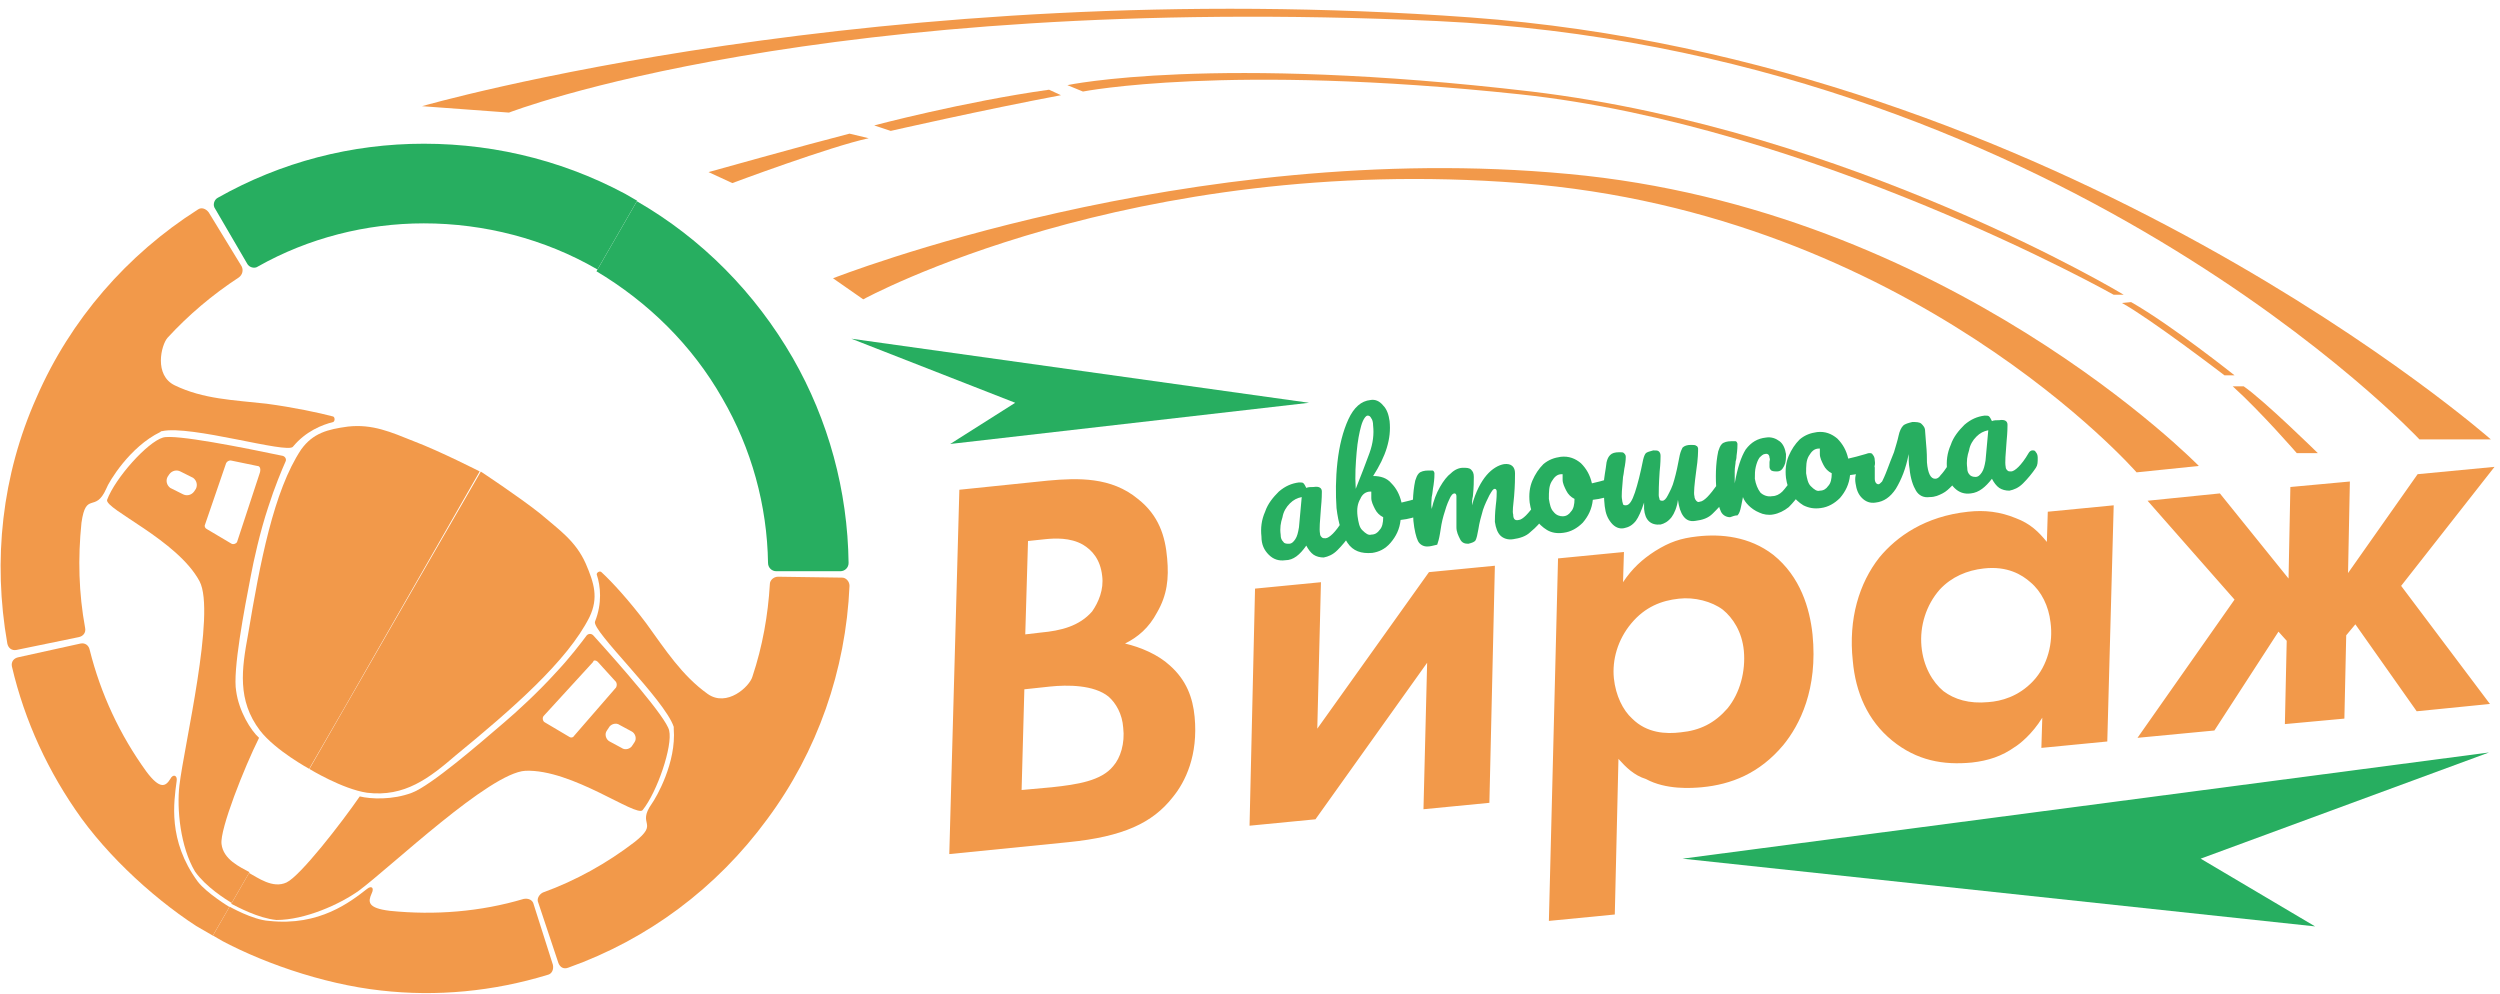 <?xml version="1.0" encoding="UTF-8"?> <svg xmlns="http://www.w3.org/2000/svg" xmlns:xlink="http://www.w3.org/1999/xlink" version="1.1" id="Слой_1" x="0px" y="0px" viewBox="0 0 273.1 108.6" style="enable-background:new 0 0 273.1 108.6;" xml:space="preserve"> <style type="text/css"> .st0{clip-path:url(#SVGID_2_);} .st1{fill:#27AE60;} .st2{fill:#F2994A;} .st3{clip-path:url(#SVGID_4_);} </style> <g> <defs> <rect id="SVGID_1_" x="-20" y="27.3" transform="matrix(0.5 -0.866 0.866 0.5 -30.572 48.037)" width="92.7" height="46.4"></rect> </defs> <clipPath id="SVGID_2_"> <use xlink:href="#SVGID_1_" style="overflow:visible;"></use> </clipPath> <g class="st0"> <path class="st1" d="M91.9,62.2c0.5,0,0.9-0.4,0.9-0.9c-0.1-7.9-2.3-15.6-6.2-22.4c-4.1-7.1-10-12.9-17-17 c-7.1-4.1-15.1-6.2-23.3-6.2c-7.9,0-15.6,2-22.5,5.9c-0.4,0.2-0.6,0.8-0.3,1.2l3.5,6c0.2,0.4,0.8,0.6,1.2,0.3 c5.5-3.1,11.8-4.7,18.1-4.7c6.6,0,13.2,1.7,18.9,5S75.7,37.5,79,43.3c3.2,5.5,4.9,11.7,5,18c0,0.5,0.4,0.9,0.9,0.9L91.9,62.2z"></path> <path class="st2" d="M25.1,99.1l-1.8,3.2c-4.9-2.8-10.6-7.7-14.4-12.9c-3.6-5-6.2-10.6-7.6-16.6c-0.1-0.5,0.2-0.9,0.7-1l6.8-1.5 c0.5-0.1,0.9,0.2,1,0.7c1.2,4.8,3.3,9.3,6.2,13.3c1.5,2,2.1,1.6,2.6,0.8c0.3-0.6,0.8-0.4,0.7,0.2c-0.3,2.3-1,6.5,2.3,11 C22.6,97.6,25.1,99.1,25.1,99.1z"></path> <path class="st2" d="M38,46.6c2.7-0.3,4.7,0.6,7.2,1.6c2.9,1.1,7.2,3.3,7.2,3.3L33.8,84c0,0-3.7-2-5.4-4.2 c-2.5-3.3-2-6.7-1.3-10.5c1.3-7.8,2.8-15.7,5.8-20.2C34.2,47.3,35.8,46.9,38,46.6z"></path> <path class="st2" d="M1.8,71c-0.5,0.1-0.9-0.2-1-0.7c-1.6-9.1-0.6-18.4,3.2-26.9c3.7-8.5,9.9-15.6,17.6-20.5 c0.4-0.3,0.9-0.1,1.2,0.3l3.6,5.9c0.2,0.4,0.1,0.9-0.3,1.2c-2.9,1.9-5.5,4.1-7.8,6.6c-0.7,0.8-1.5,4.1,0.8,5.2 c3.1,1.5,6.4,1.6,10,2c3,0.4,5.8,1,7.3,1.4c0.2,0.1,0.2,0.5,0,0.6c-1.2,0.3-3,1-4.4,2.7c-0.6,0.8-11.2-2.4-14.3-1.7 c-0.1,0-0.1,0-0.2,0.1c-3.3,1.6-5.6,5.4-5.9,6.2c-1.2,2.7-2.2,0.2-2.7,3.7C8.5,61,8.6,64.8,9.3,68.6c0.1,0.5-0.2,0.9-0.7,1L1.8,71 z"></path> <path class="st2" d="M30.9,49.8c0.3,0.1,0.4,0.4,0.3,0.6c-0.4,0.9-1.2,2.8-1.9,5c-0.9,2.7-1.6,5.9-1.9,7.5 c-0.7,3.6-2,10.4-1.6,12.6c0.3,2.2,1.6,4.3,2.5,5.1c-1.6,3.2-4.3,10-4.1,11.6c0.2,1.7,2,2.5,3.1,3.1l-1.9,3.4 c-0.8-0.5-2.9-1.8-4.1-3.5c-1.6-2.7-2-6.8-1.7-9.4c0.5-4.3,4-18.9,2.2-22.3c-2.4-4.5-10.4-7.9-10.1-8.9c0.9-2.4,4.4-6.3,6.1-6.8 C19.1,47.4,26.6,48.9,30.9,49.8z M28.1,50.9l-2.9-0.6c-0.2,0-0.4,0.1-0.5,0.3l-2.3,6.7c-0.1,0.2,0,0.4,0.2,0.5l2.7,1.6 c0.2,0.1,0.5,0,0.6-0.2l2.5-7.6C28.5,51.2,28.4,50.9,28.1,50.9z M19.7,51.5c-0.4-0.2-0.9-0.1-1.2,0.3l-0.2,0.3 c-0.2,0.4-0.1,0.9,0.3,1.2L20,54c0.4,0.2,0.9,0.1,1.2-0.3l0.2-0.3c0.2-0.4,0.1-0.9-0.3-1.2L19.7,51.5z"></path> </g> </g> <g> <defs> <rect id="SVGID_3_" x="20.2" y="50.5" transform="matrix(0.5 -0.866 0.866 0.5 -30.573 94.443)" width="92.7" height="46.4"></rect> </defs> <clipPath id="SVGID_4_"> <use xlink:href="#SVGID_3_" style="overflow:visible;"></use> </clipPath> <g class="st3"> <path class="st1" d="M23.6,22.8c-0.2-0.4-0.1-0.9,0.3-1.2c6.9-3.8,14.6-5.8,22.5-5.8c8.2,0,16.2,2.1,23.2,6.2 c7.1,4.1,12.9,10,17,17.1c3.9,6.8,6,14.5,6.1,22.4c0,0.5-0.4,0.9-0.9,0.9l-7,0c-0.5,0-0.9-0.4-0.9-0.9c-0.1-6.3-1.8-12.5-5-18 c-3.3-5.8-8.1-10.5-13.8-13.9c-5.7-3.3-12.3-5.1-18.9-5.1c-6.3,0-12.6,1.6-18.1,4.7c-0.4,0.2-0.9,0.1-1.2-0.3L23.6,22.8z"></path> <path class="st2" d="M25,99l-1.8,3.2c4.9,2.8,12,5.3,18.4,6c6.1,0.7,12.3,0.1,18.2-1.7c0.5-0.1,0.7-0.6,0.6-1.1l-2.1-6.6 c-0.1-0.5-0.6-0.7-1.1-0.6c-4.7,1.4-9.7,1.8-14.6,1.3c-2.5-0.3-2.4-1-2-1.9c0.3-0.6,0-0.9-0.5-0.5c-1.8,1.4-5.2,4.1-10.7,3.5 C27.6,100.5,25,99,25,99z"></path> <path class="st2" d="M64,61.6c-1.1-2.5-2.9-3.7-5-5.5c-2.4-1.9-6.5-4.6-6.5-4.6L33.8,84c0,0,3.6,2.2,6.3,2.6 c4.1,0.5,6.8-1.6,9.7-4.1c6.1-5,12.2-10.3,14.6-15.1C65.4,65.3,64.9,63.7,64,61.6z"></path> <path class="st2" d="M61,105.2c0.2,0.5,0.6,0.7,1.1,0.5c8.7-3.1,16.2-8.7,21.7-16.2c5.5-7.4,8.6-16.3,9-25.5 c0-0.5-0.4-0.9-0.8-0.9L85,63c-0.5,0-0.9,0.4-0.9,0.8c-0.2,3.4-0.8,6.8-1.9,10.1c-0.3,1.1-2.8,3.4-4.9,1.9c-2.8-2-4.6-4.8-6.7-7.7 c-1.8-2.4-3.7-4.5-4.9-5.6c-0.2-0.2-0.6,0.1-0.5,0.3c0.4,1.2,0.6,3.1-0.2,5.1c-0.4,1,7.6,8.5,8.6,11.5c0,0.1,0,0.1,0,0.2 c0.3,3.7-1.9,7.5-2.4,8.2c-1.7,2.4,0.9,2-1.9,4.2c-3,2.3-6.4,4.2-10,5.5c-0.4,0.2-0.7,0.7-0.5,1.1L61,105.2z"></path> <path class="st2" d="M64.8,69.4c-0.2-0.2-0.5-0.2-0.7,0c-0.6,0.8-1.8,2.4-3.4,4.1c-1.9,2.1-4.3,4.3-5.6,5.4 c-2.8,2.4-8,6.9-10.1,7.7c-2.1,0.8-4.5,0.7-5.7,0.4c-2,2.9-6.5,8.7-8,9.4c-1.5,0.7-3.1-0.5-4.2-1.1l-1.9,3.4c0.8,0.4,3,1.6,5,1.8 c3.1,0,6.9-1.7,9-3.2c3.5-2.6,14.3-12.9,18.2-13.1c5.1-0.2,12.1,5.1,12.8,4.3c1.6-2,3.3-7,2.9-8.7C72.8,78.4,67.7,72.6,64.8,69.4z M65.3,72.3l2,2.2c0.1,0.2,0.1,0.4,0,0.6l-4.6,5.3c-0.1,0.2-0.4,0.2-0.5,0.1l-2.7-1.6c-0.2-0.1-0.3-0.5-0.1-0.7l5.4-5.9 C64.8,72.1,65.1,72.1,65.3,72.3z M69,79.9c0.4,0.2,0.6,0.8,0.3,1.2l-0.2,0.3c-0.2,0.4-0.8,0.6-1.2,0.3L66.6,81 c-0.4-0.2-0.6-0.8-0.3-1.2l0.2-0.3c0.2-0.4,0.8-0.6,1.2-0.3L69,79.9z"></path> </g> </g> <path class="st2" d="M104.8,53.5l9.7-1c3.3-0.3,6.9-0.4,9.8,2c2.3,1.8,3,4.1,3.2,6.5c0.2,2.2,0,4-1.1,5.9c-0.9,1.7-2.1,2.7-3.5,3.4 c1.7,0.4,3.6,1.2,4.9,2.4c1.8,1.6,2.5,3.5,2.7,5.6c0.4,4.2-1,7.1-2.4,8.8c-2.2,2.8-5.4,4.3-11.4,4.9l-13,1.3L104.8,53.5z M112.3,59.1l-0.3,10.2l1.7-0.2c2.2-0.2,4.2-0.7,5.6-2.3c0.7-1,1.3-2.4,1.1-3.9c-0.2-1.8-1.1-2.8-2.1-3.4c-1.4-0.8-3.1-0.7-4.1-0.6 L112.3,59.1z M111.9,75.3l-0.3,11l3.3-0.3c2.8-0.3,5.4-0.7,6.7-2.3c0.8-0.9,1.3-2.5,1.1-4.2c-0.1-1.5-0.8-2.7-1.6-3.4 c-1.6-1.3-4.5-1.3-6.4-1.1L111.9,75.3z M137.1,64.3l7.2-0.7l-0.4,16l12.2-17.1l7.2-0.7l-0.6,25.9l-7.2,0.7l0.4-16l-12.2,17.1 l-7.2,0.7L137.1,64.3z M176.8,82.9l-0.4,17l-7.2,0.7l1-39.6l7.2-0.7l-0.1,3.3c1-1.5,2.1-2.5,3.5-3.4c1.6-1,2.8-1.4,4.6-1.6 c2.6-0.3,5.7,0,8.3,2c3,2.4,4,5.9,4.3,8.7c0.6,6-1.4,9.9-3.2,12.1c-2.6,3.1-5.7,4.3-8.9,4.6c-1.1,0.1-3.9,0.3-6.1-0.9 C178.5,84.7,177.6,83.8,176.8,82.9z M183.4,65.4c-1.9,0.2-3.7,0.9-5.2,2.7c-1.5,1.8-2.1,4-1.9,6c0.2,1.9,1,3.5,2,4.4 c1.6,1.6,3.7,1.7,5.3,1.5c2.1-0.2,3.7-1,5.1-2.6c1.4-1.7,2-4.1,1.8-6.3c-0.2-2.1-1.2-3.6-2.3-4.5C187,65.7,185.1,65.2,183.4,65.4z M223.6,59.2l0.1-3.3l7.2-0.7L230.2,81l-7.2,0.7l0.1-3.3c-1.1,1.8-2.5,2.9-3,3.2c-1.4,1-2.9,1.5-4.7,1.7c-3.1,0.3-6-0.2-8.7-2.4 c-2.7-2.2-4-5.3-4.3-8.7c-0.5-4.6,0.7-8.5,2.9-11.3c1.9-2.3,5-4.5,9.7-5c1.8-0.2,3.5,0,5.2,0.7C221.8,57.2,222.7,58.1,223.6,59.2z M216.7,62.1c-1.8,0.2-3.5,0.9-4.8,2.3c-1.5,1.7-2.2,4-2,6.2c0.2,2.2,1.2,3.9,2.4,4.9c1.2,0.9,2.8,1.4,4.9,1.2 c1.4-0.1,3.3-0.6,4.9-2.3c1.6-1.7,2.2-4.2,1.9-6.4c-0.2-1.8-1-3.4-2.2-4.4C220.9,62.8,219.3,61.8,216.7,62.1z M250.2,53.2l6.5-0.6 l-0.2,10l7.6-10.8l8.4-0.8L262.3,64l9.7,12.9l-8,0.8l-6.7-9.5l-1,1.2l-0.2,9.1l-6.5,0.6l0.2-9.1l-0.9-1l-7,10.8l-8.4,0.8l10.6-15.1 l-9.5-10.8l7.9-0.8l7.5,9.3L250.2,53.2z"></path> <path class="st1" d="M140.4,61.2c-0.7,0.1-1.3-0.1-1.8-0.6c-0.5-0.5-0.8-1.1-0.8-2c-0.1-0.9,0-1.8,0.4-2.7c0.3-0.9,0.9-1.6,1.5-2.2 c0.7-0.6,1.4-0.9,2.2-1c0.3,0,0.4,0,0.5,0.1c0.1,0.1,0.2,0.3,0.3,0.5c0.2-0.1,0.5-0.1,0.8-0.1c0.6-0.1,0.9,0.1,0.9,0.5 c0,0.2,0,0.8-0.1,1.8c-0.1,1.4-0.2,2.3-0.1,2.8c0,0.2,0.1,0.3,0.2,0.4c0.1,0.1,0.2,0.1,0.4,0.1c0.2,0,0.5-0.2,0.8-0.5 c0.3-0.3,0.7-0.8,1.1-1.5c0.1-0.2,0.3-0.3,0.4-0.3c0.2,0,0.3,0,0.4,0.2c0.1,0.1,0.2,0.3,0.2,0.6c0,0.5,0,0.8-0.2,1.1 c-0.4,0.6-0.9,1.2-1.4,1.7c-0.5,0.5-1,0.7-1.5,0.8c-0.4,0-0.8-0.1-1.1-0.3c-0.3-0.2-0.6-0.6-0.8-1C142,60.6,141.3,61.2,140.4,61.2z M140.8,59.4c0.3,0,0.5-0.2,0.7-0.5c0.2-0.3,0.3-0.7,0.4-1.3l0.3-3.3c-0.5,0.1-0.9,0.3-1.3,0.7c-0.4,0.4-0.7,0.9-0.8,1.5 c-0.2,0.6-0.3,1.2-0.2,1.9c0,0.4,0.1,0.6,0.3,0.8C140.3,59.4,140.6,59.4,140.8,59.4z M155.2,54.3c0.2,0,0.3,0,0.4,0.2 c0.1,0.1,0.2,0.3,0.2,0.6c0,0.3,0,0.5-0.1,0.7c-0.1,0.2-0.2,0.3-0.4,0.4c-0.7,0.3-1.4,0.5-2.3,0.6c-0.1,1-0.5,1.8-1.1,2.5 c-0.6,0.7-1.3,1-2,1.1c-1.2,0.1-2.1-0.2-2.7-1.1s-1-2.1-1.2-3.8c-0.1-1.5-0.1-3.2,0.1-5c0.2-1.8,0.6-3.4,1.2-4.7 c0.6-1.3,1.4-2,2.4-2.1c0.5-0.1,1,0.1,1.4,0.6c0.4,0.4,0.6,1,0.7,1.7c0.1,1,0,1.9-0.3,2.9s-0.8,2-1.5,3.1c0.8,0,1.5,0.2,2,0.8 c0.5,0.5,0.9,1.2,1.1,2.1c0.5-0.1,1.2-0.3,1.9-0.5C155,54.3,155.1,54.3,155.2,54.3z M149.4,45.4c-0.2,0-0.5,0.4-0.7,1.1 c-0.2,0.7-0.4,1.7-0.5,2.9c-0.1,1.2-0.2,2.5-0.1,4c0.6-1.5,1.1-2.8,1.5-3.9c0.4-1.1,0.5-2.1,0.4-3c0-0.4-0.1-0.7-0.2-0.8 C149.7,45.5,149.6,45.4,149.4,45.4z M149.8,58.4c0.4,0,0.7-0.2,0.9-0.5c0.3-0.3,0.4-0.8,0.4-1.4c-0.4-0.2-0.7-0.5-0.9-0.9 c-0.2-0.4-0.4-0.8-0.4-1.2c0-0.2,0-0.4,0-0.7l-0.1,0c-0.5,0-0.9,0.3-1.1,0.8c-0.3,0.5-0.4,1.1-0.3,1.9c0.1,0.7,0.2,1.2,0.5,1.5 C149.2,58.3,149.5,58.5,149.8,58.4z M155.9,59.7c-0.4,0-0.8-0.2-1-0.6c-0.2-0.4-0.4-1.2-0.5-2.2c-0.1-1.5-0.1-3,0.2-4.4 c0.1-0.3,0.2-0.6,0.4-0.8c0.2-0.2,0.6-0.3,1-0.3c0.2,0,0.4,0,0.5,0c0.1,0,0.2,0.2,0.2,0.3c0,0.2,0,0.6-0.1,1.3 c-0.1,0.5-0.1,0.9-0.2,1.3c0,0.3-0.1,0.8,0,1.3c0.2-0.9,0.5-1.7,0.9-2.4c0.4-0.7,0.8-1.2,1.2-1.5c0.4-0.4,0.9-0.6,1.3-0.6 c0.4,0,0.7,0,0.9,0.2c0.2,0.2,0.3,0.4,0.3,0.8c0,0.4,0,1.1-0.1,2.1c-0.1,0.4-0.1,0.7-0.1,1c0.4-1.5,1-2.6,1.6-3.3 c0.6-0.7,1.3-1.1,1.9-1.2c0.8-0.1,1.2,0.3,1.2,1c0,0.5,0,1.3-0.1,2.5c-0.1,1-0.2,1.7-0.1,2c0,0.5,0.2,0.7,0.6,0.6 c0.2,0,0.5-0.2,0.8-0.5c0.3-0.3,0.7-0.8,1.2-1.5c0.1-0.2,0.3-0.3,0.4-0.3c0.2,0,0.3,0,0.4,0.2c0.1,0.1,0.2,0.3,0.2,0.6 c0,0.5,0,0.8-0.2,1.1c-0.4,0.7-0.9,1.2-1.5,1.7c-0.5,0.5-1.2,0.7-1.9,0.8c-0.6,0.1-1.1-0.1-1.4-0.4c-0.3-0.3-0.5-0.8-0.6-1.5 c0-0.3,0-0.9,0.1-1.8c0.1-0.7,0.1-1.3,0.1-1.5c0-0.2-0.1-0.3-0.2-0.3c-0.2,0-0.3,0.2-0.6,0.7c-0.2,0.4-0.5,1-0.7,1.6 c-0.2,0.7-0.4,1.4-0.5,2.1c-0.1,0.6-0.2,1-0.3,1.2c-0.1,0.2-0.4,0.3-0.8,0.4c-0.4,0-0.7-0.1-0.9-0.5c-0.2-0.4-0.4-0.8-0.4-1.3 c0-0.4,0-1.1,0-1.9c0-0.8,0-1.2,0-1.5c0-0.2-0.1-0.3-0.2-0.3c-0.2,0-0.4,0.2-0.6,0.7c-0.2,0.4-0.4,1-0.6,1.7c-0.2,0.7-0.3,1.3-0.4,2 c-0.1,0.6-0.2,0.9-0.3,1.2C156.5,59.6,156.3,59.7,155.9,59.7z M176.1,52.2c0.2,0,0.3,0,0.4,0.2c0.1,0.1,0.2,0.3,0.2,0.6 c0.1,0.6-0.1,0.9-0.4,1c-0.7,0.3-1.4,0.5-2.3,0.6c-0.1,1-0.5,1.8-1.1,2.5c-0.6,0.6-1.3,1-2.1,1.1c-0.7,0.1-1.3,0-1.8-0.3 c-0.5-0.3-0.9-0.7-1.3-1.2c-0.3-0.5-0.5-1.1-0.6-1.8c-0.1-0.9,0-1.7,0.3-2.4c0.3-0.7,0.7-1.3,1.2-1.8c0.6-0.5,1.2-0.7,1.9-0.8 c0.9-0.1,1.6,0.2,2.2,0.7c0.6,0.6,1,1.3,1.2,2.2c0.5-0.1,1.2-0.3,1.9-0.5C175.9,52.3,176,52.2,176.1,52.2z M170.7,56.4 c0.4,0,0.7-0.2,0.9-0.5c0.3-0.3,0.4-0.8,0.4-1.4c-0.4-0.2-0.7-0.5-0.9-0.9c-0.2-0.4-0.4-0.8-0.4-1.2c0-0.2,0-0.4,0-0.6l-0.1,0 c-0.5,0-0.8,0.3-1.1,0.8c-0.3,0.5-0.3,1.1-0.3,1.9c0.1,0.6,0.2,1.1,0.5,1.4C170,56.3,170.4,56.4,170.7,56.4z M188.2,52.5 c0.2,0,0.3,0,0.4,0.2c0.1,0.1,0.2,0.3,0.2,0.6c0,0.5,0,0.8-0.2,1.1c-0.5,0.7-1,1.2-1.5,1.7c-0.5,0.5-1.1,0.7-1.9,0.8 c-0.6,0.1-1-0.1-1.3-0.5c-0.3-0.4-0.5-1-0.6-1.8c-0.1,0.8-0.4,1.5-0.7,1.9c-0.4,0.5-0.8,0.7-1.2,0.8c-1.1,0.1-1.7-0.5-1.8-1.7 c0-0.2,0-0.5,0-0.7c-0.3,0.9-0.6,1.6-0.9,2c-0.4,0.5-0.8,0.7-1.3,0.8c-0.5,0.1-1-0.1-1.4-0.6c-0.4-0.5-0.6-1-0.7-1.8 c-0.1-0.9-0.1-1.7-0.1-2.4c0-0.7,0.2-1.5,0.3-2.4c0.1-0.4,0.2-0.6,0.4-0.8c0.2-0.2,0.5-0.3,1-0.3c0.3,0,0.4,0,0.5,0.1 c0.1,0.1,0.2,0.2,0.2,0.4c0,0.1,0,0.4-0.1,1c-0.1,0.4-0.1,0.8-0.2,1.2c-0.1,1.2-0.2,2.1-0.1,2.5c0,0.2,0.1,0.4,0.1,0.5 c0.1,0.1,0.2,0.1,0.3,0.1c0.4,0,0.7-0.5,1-1.4c0.3-0.9,0.6-2.1,0.9-3.6c0.1-0.4,0.2-0.6,0.3-0.7c0.1-0.1,0.4-0.2,0.8-0.3 c0.3,0,0.5,0,0.6,0.1c0.1,0.1,0.2,0.2,0.2,0.5c0,0.2,0,0.8-0.1,1.7c-0.1,1.4-0.1,2.3-0.1,2.6c0,0.2,0.1,0.4,0.1,0.5 c0.1,0.1,0.2,0.1,0.3,0.1c0.2,0,0.4-0.2,0.6-0.6c0.2-0.4,0.5-0.9,0.7-1.7c0.2-0.7,0.4-1.6,0.6-2.7c0.1-0.4,0.2-0.6,0.3-0.8 c0.2-0.2,0.5-0.3,0.9-0.3c0.3,0,0.5,0,0.6,0.1c0.1,0,0.2,0.2,0.2,0.3c0,0.3,0,1.1-0.2,2.4c-0.2,1.5-0.3,2.5-0.2,2.8 c0,0.2,0.1,0.4,0.2,0.5c0.1,0.1,0.2,0.2,0.4,0.1c0.2,0,0.5-0.2,0.8-0.5c0.3-0.3,0.7-0.8,1.2-1.5C187.9,52.6,188.1,52.5,188.2,52.5z M189,56.5c-0.4,0-0.8-0.2-1-0.6c-0.2-0.4-0.4-1.2-0.5-2.2c-0.1-1.5-0.1-3,0.2-4.4c0.1-0.3,0.2-0.6,0.4-0.8c0.2-0.2,0.6-0.3,1-0.3 c0.2,0,0.4,0,0.5,0c0.1,0,0.2,0.2,0.2,0.3c0,0.2,0,0.6-0.1,1.3c0,0.1,0,0.3-0.1,0.6c0,0.3-0.1,0.6-0.1,1.1c0,0.4,0,0.8,0,1.3 c0.3-1.7,0.7-2.9,1.2-3.7c0.6-0.8,1.3-1.2,2.2-1.3c0.6-0.1,1.1,0.1,1.5,0.4c0.4,0.3,0.6,0.8,0.7,1.4c0,0.5,0,0.9-0.2,1.3 c-0.2,0.4-0.4,0.6-0.8,0.6c-0.2,0-0.4,0-0.6-0.1c-0.1-0.1-0.2-0.2-0.2-0.4c0-0.1,0-0.2,0-0.3s0-0.2,0-0.2c0-0.2,0.1-0.3,0-0.5 c0-0.3-0.2-0.5-0.5-0.4c-0.2,0-0.4,0.2-0.6,0.4c-0.2,0.3-0.3,0.6-0.4,1c-0.1,0.4-0.1,0.8-0.1,1.3c0.1,0.6,0.3,1.1,0.6,1.5 c0.3,0.3,0.8,0.5,1.3,0.4c0.4,0,0.8-0.2,1.1-0.5c0.3-0.3,0.7-0.9,1.3-1.6c0.1-0.2,0.3-0.3,0.4-0.3c0.2,0,0.3,0,0.4,0.2 c0.1,0.1,0.2,0.3,0.2,0.6c0,0.5,0,0.8-0.2,1.1c-0.5,0.7-0.9,1.2-1.4,1.7c-0.5,0.4-1.1,0.7-1.7,0.8c-0.5,0.1-1.1,0-1.5-0.2 c-0.5-0.2-0.9-0.5-1.2-0.8c-0.3-0.3-0.5-0.6-0.6-0.9c0,0.1-0.1,0.4-0.2,1c-0.1,0.5-0.2,0.8-0.4,1C189.5,56.3,189.3,56.4,189,56.5z M204.2,49.5c0.2,0,0.3,0,0.4,0.2c0.1,0.1,0.2,0.3,0.2,0.6c0.1,0.6-0.1,0.9-0.4,1c-0.7,0.3-1.4,0.5-2.3,0.6c-0.1,1-0.5,1.8-1.1,2.5 c-0.6,0.6-1.3,1-2.1,1.1c-0.7,0.1-1.3,0-1.9-0.3c-0.5-0.3-0.9-0.7-1.3-1.2c-0.3-0.5-0.5-1.1-0.6-1.8c-0.1-0.9,0-1.7,0.3-2.4 c0.3-0.7,0.7-1.3,1.2-1.8c0.6-0.5,1.2-0.7,1.9-0.8c0.9-0.1,1.6,0.2,2.2,0.7c0.6,0.6,1,1.3,1.2,2.2c0.5-0.1,1.2-0.3,1.9-0.5 C204.1,49.5,204.1,49.5,204.2,49.5z M198.8,53.6c0.4,0,0.7-0.2,0.9-0.5c0.3-0.3,0.4-0.8,0.4-1.4c-0.4-0.2-0.7-0.5-0.9-0.9 c-0.2-0.4-0.4-0.8-0.4-1.2c0-0.2,0-0.4,0-0.6l-0.1,0c-0.5,0-0.8,0.3-1.1,0.8c-0.3,0.5-0.3,1.1-0.3,1.9c0.1,0.6,0.2,1.1,0.5,1.4 C198.2,53.5,198.5,53.7,198.8,53.6z M213.7,50c0.2,0,0.3,0,0.4,0.2c0.1,0.1,0.2,0.3,0.2,0.6c0,0.5,0,0.8-0.2,1.1 c-0.3,0.5-0.6,0.9-0.9,1.2c-0.3,0.3-0.6,0.6-1,0.8c-0.4,0.2-0.8,0.4-1.4,0.4c-0.7,0.1-1.2-0.2-1.5-0.7c-0.3-0.5-0.6-1.3-0.7-2.4 c-0.1-0.5-0.1-1.1-0.1-1.6l0,0c-0.3,1.6-0.8,2.8-1.4,3.8c-0.6,0.9-1.3,1.4-2.2,1.5c-0.6,0.1-1.1-0.1-1.5-0.5 c-0.4-0.4-0.6-0.9-0.7-1.6c-0.1-0.6,0-1.1,0.3-1.5c0.2-0.4,0.6-0.6,1.1-0.7c0.2,0,0.4,0,0.5,0.1c0.1,0.1,0.2,0.2,0.2,0.4 c0,0.6,0,1,0,1.2c0,0.4,0.2,0.6,0.4,0.6c0.1,0,0.2-0.1,0.4-0.3c0.1-0.2,0.3-0.6,0.6-1.4c0.2-0.5,0.4-1.1,0.7-1.8 c0.2-0.7,0.4-1.3,0.5-1.8c0.1-0.5,0.3-0.9,0.5-1.1c0.2-0.2,0.6-0.3,1-0.4c0.4,0,0.8,0,1,0.2c0.2,0.2,0.4,0.4,0.4,0.8l0.1,1.3 c0.1,1,0.1,1.7,0.1,2.1c0.1,1.2,0.4,1.8,0.9,1.8c0.2,0,0.4-0.1,0.6-0.4c0.2-0.2,0.5-0.6,0.9-1.2l0.4-0.6 C213.3,50.2,213.5,50.1,213.7,50z M215.3,53.9c-0.7,0.1-1.3-0.1-1.8-0.6c-0.5-0.5-0.8-1.1-0.8-2c-0.1-0.9,0-1.8,0.4-2.7 c0.3-0.9,0.9-1.6,1.5-2.2c0.7-0.6,1.4-0.9,2.2-1c0.3,0,0.4,0,0.5,0.1c0.1,0.1,0.2,0.3,0.3,0.5c0.2-0.1,0.5-0.1,0.8-0.1 c0.6-0.1,0.9,0.1,0.9,0.5c0,0.2,0,0.8-0.1,1.8c-0.1,1.4-0.2,2.3-0.1,2.8c0,0.2,0.1,0.3,0.2,0.4c0.1,0.1,0.2,0.1,0.4,0.1 c0.2,0,0.5-0.2,0.8-0.5c0.3-0.3,0.7-0.8,1.1-1.5c0.1-0.2,0.3-0.3,0.4-0.3c0.2,0,0.3,0,0.4,0.2c0.1,0.1,0.2,0.3,0.2,0.6 c0,0.5,0,0.8-0.2,1.1c-0.4,0.6-0.9,1.2-1.4,1.7c-0.5,0.5-1,0.7-1.5,0.8c-0.4,0-0.8-0.1-1.1-0.3c-0.3-0.2-0.6-0.6-0.8-1 C216.9,53.2,216.2,53.8,215.3,53.9z M215.8,52.1c0.3,0,0.5-0.2,0.7-0.5c0.2-0.3,0.3-0.7,0.4-1.3l0.3-3.3c-0.5,0.1-0.9,0.3-1.3,0.7 c-0.4,0.4-0.7,0.9-0.8,1.5c-0.2,0.6-0.3,1.2-0.2,1.9c0,0.4,0.1,0.6,0.3,0.8C215.3,52,215.5,52.1,215.8,52.1z"></path> <path class="st1" d="M271.9,82.2l-31.5,11.6l12.5,7.4l-69.1-7.4L271.9,82.2z"></path> <path class="st1" d="M93,37l17.9,7l-7.1,4.5L143,44L93,37z"></path> <path class="st2" d="M264.3,48h7.8c0,0-47-41.4-111.5-46.1C96.1-2.8,46.1,11.6,46.1,11.6l9.5,0.7c0,0,33.7-13.1,101.4-10 C224.6,5.5,264.3,48,264.3,48z"></path> <path class="st2" d="M233.4,51.6l6.8-0.7c0,0-27.4-28.1-68.9-31.9c-41.5-3.9-80.3,11.4-80.3,11.4l3.3,2.3c0,0,29.2-16,71.8-12.7 S233.4,51.6,233.4,51.6z"></path> <path class="st2" d="M250.9,49.5h2.3c0,0-5.8-5.7-8.1-7.3h-1.2C247,45,250.9,49.5,250.9,49.5z"></path> <path class="st2" d="M243,41h1.1c0,0-6.9-5.5-11.3-8l-1,0.1C234.9,34.8,243,41,243,41z"></path> <path class="st2" d="M95.5,13.7l1.8,0.6c0,0,10.1-2.3,18.6-3.9l-1.3-0.6C105.3,11.1,95.5,13.7,95.5,13.7z"></path> <path class="st2" d="M77.4,18.8l2.6,1.2c0,0,10.7-4,14.9-4.9l-2.1-0.5C88.1,15.8,77.4,18.8,77.4,18.8z"></path> <path class="st2" d="M230.9,32.2h1.1c0,0-29.8-18-64.7-22.2c-34.8-4.1-50.7-0.7-50.7-0.7l1.7,0.7c0,0,15.7-3.1,47.7,0.3 C198,13.7,230.9,32.2,230.9,32.2z"></path> </svg> 